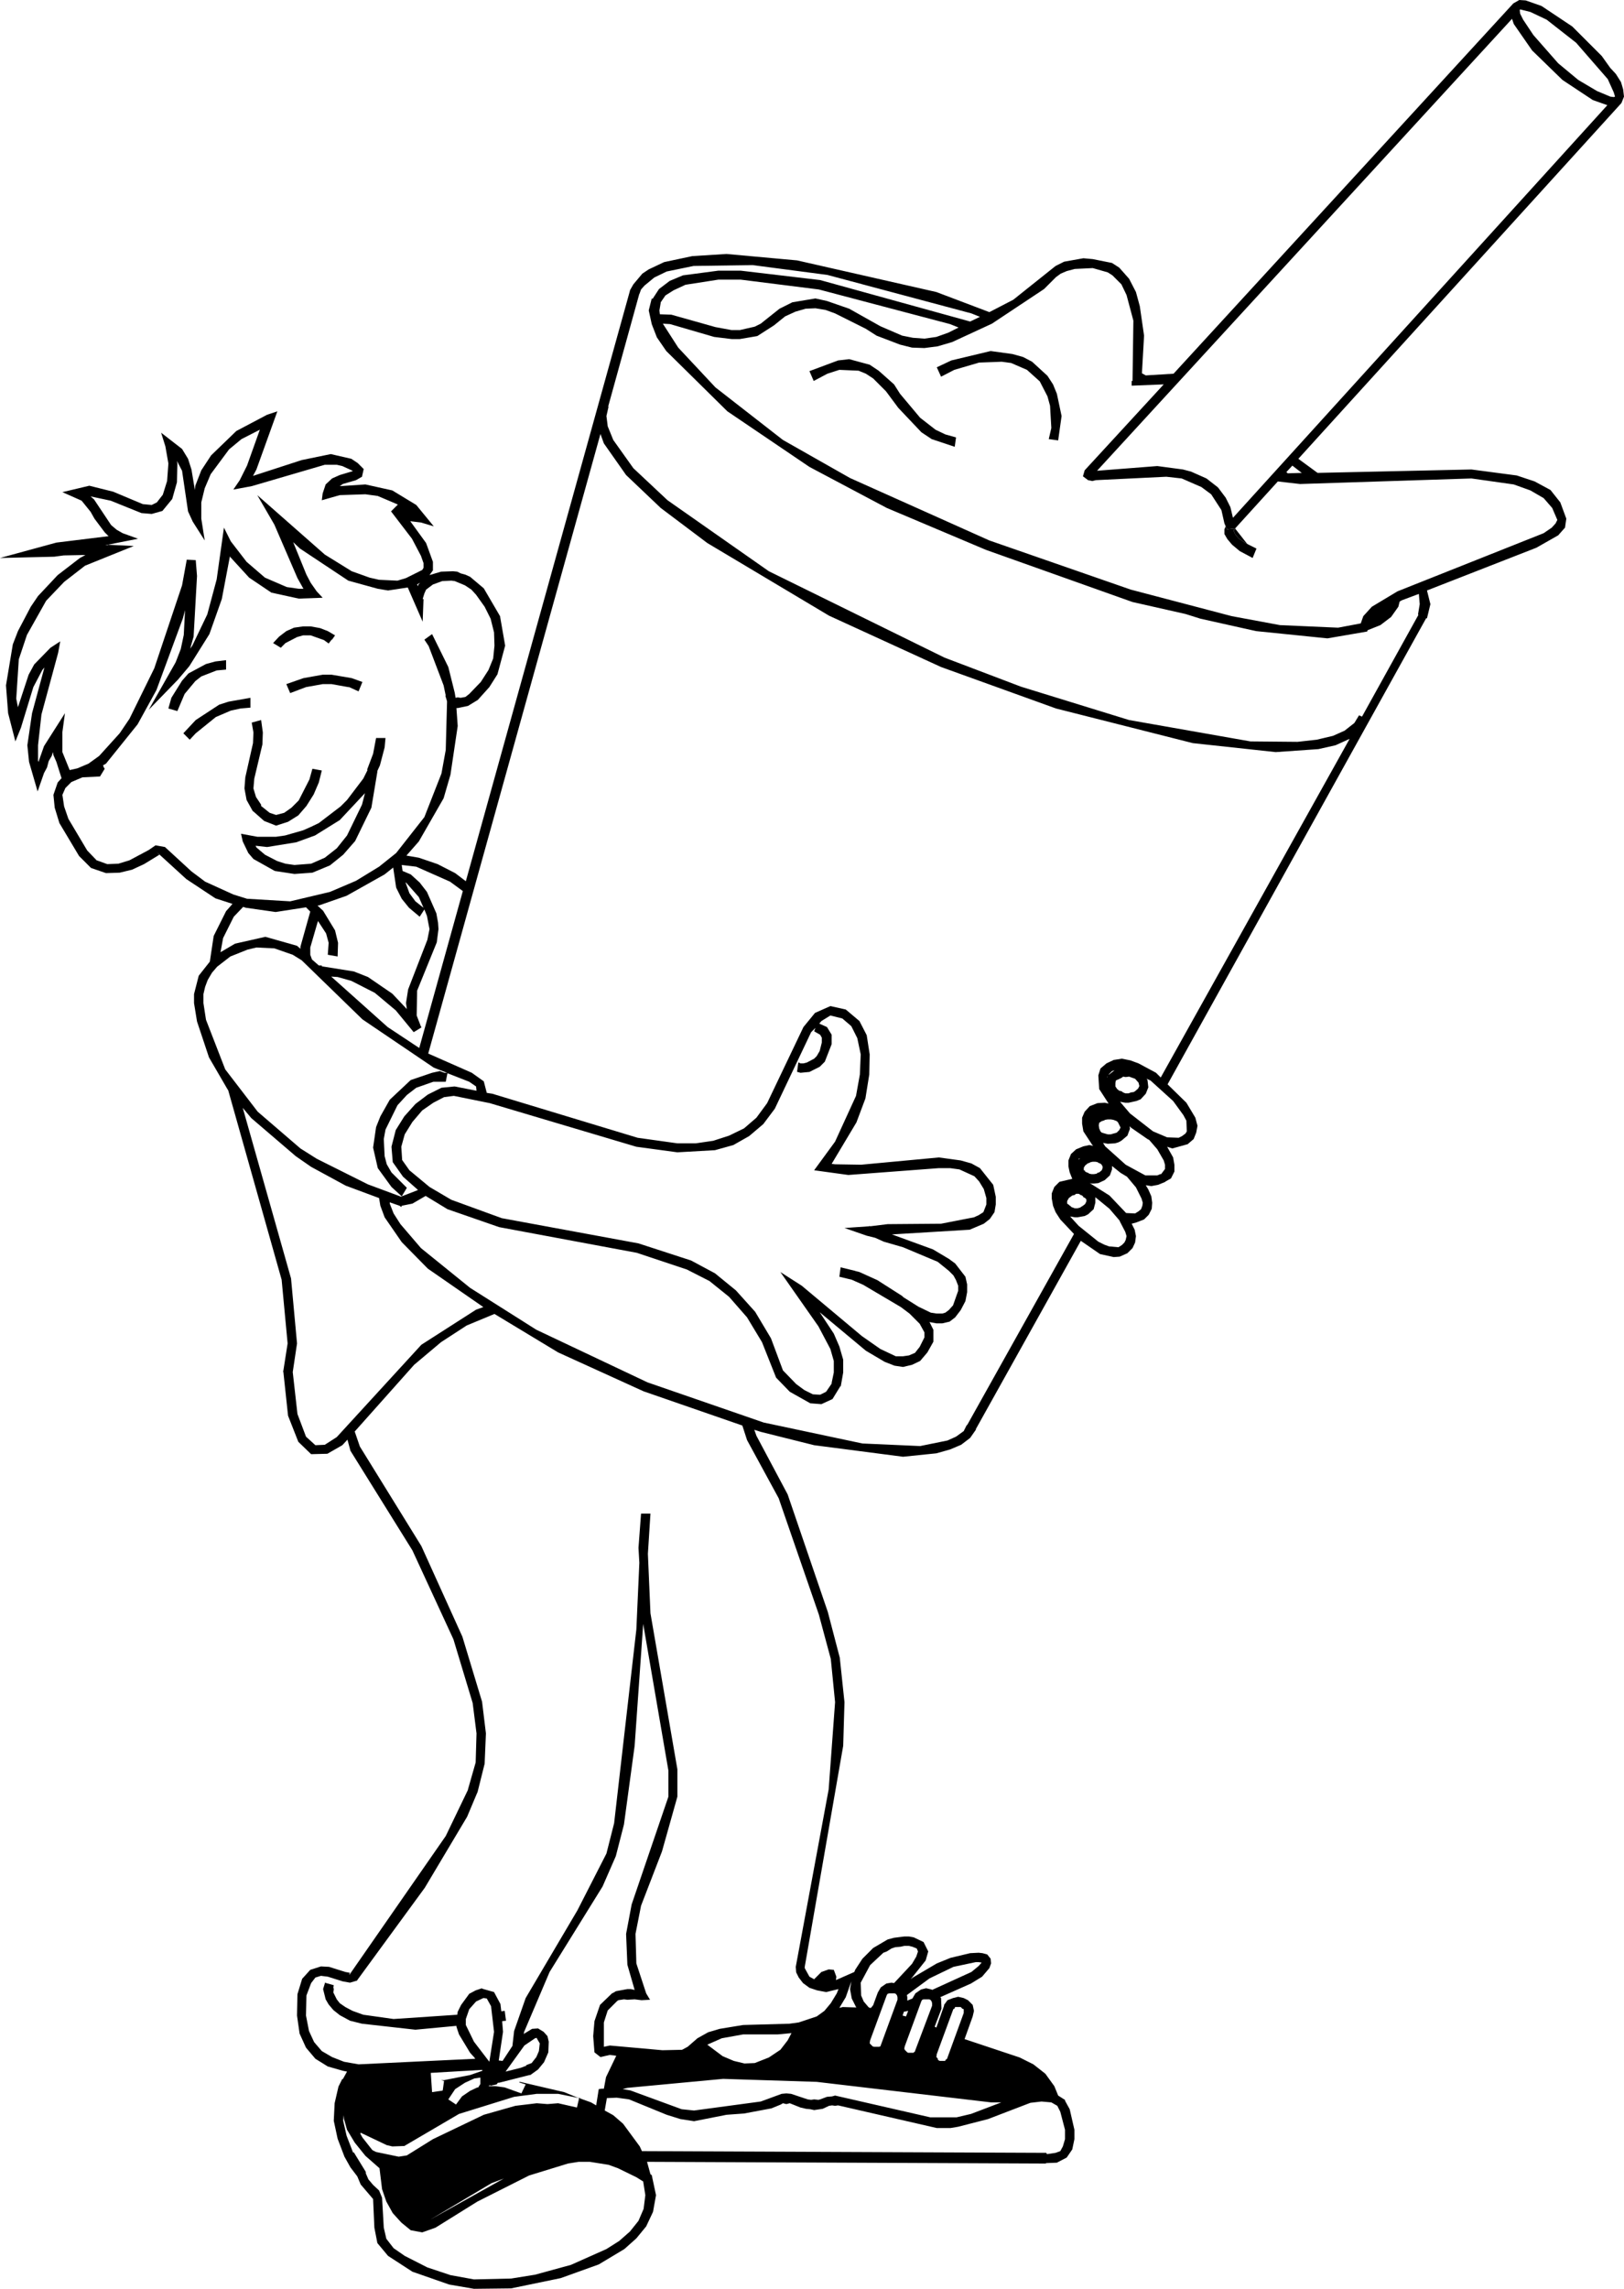<?xml version="1.0" encoding="UTF-8" standalone="no"?>
<svg xmlns:xlink="http://www.w3.org/1999/xlink" height="267.65px" width="190.0px" xmlns="http://www.w3.org/2000/svg">
  <g transform="matrix(1.0, 0.0, 0.0, 1.0, -110.0, -5.8)">
    <path d="M144.75 116.4 L145.15 116.75 145.15 116.5 146.3 112.4 145.8 111.9 142.25 112.45 138.75 111.95 138.45 111.85 137.35 113.0 136.1 115.5 135.8 117.15 137.5 116.15 141.05 115.35 144.75 116.4 M149.4 105.0 L150.6 103.5 152.35 99.9 152.7 98.55 149.75 101.7 146.85 103.5 144.65 104.3 141.25 104.85 139.9 104.7 140.0 104.9 141.0 105.75 142.45 106.5 143.4 106.8 144.45 106.95 146.4 106.8 148.0 106.1 149.4 105.0 M159.0 110.7 L157.5 109.0 157.45 109.0 157.9 110.25 158.6 111.2 159.55 111.95 159.0 110.7 M156.35 109.6 L156.0 107.25 155.0 108.05 150.55 110.55 147.4 111.65 147.15 111.7 147.8 112.3 149.2 114.6 149.55 116.05 149.5 117.65 148.35 117.45 148.45 116.05 148.15 114.95 147.2 113.5 146.3 116.6 146.3 117.45 146.5 118.0 147.3 118.7 147.65 118.7 147.65 118.8 151.4 119.4 153.05 120.05 155.9 122.0 157.6 123.8 157.5 123.1 157.75 121.5 160.0 115.7 160.25 114.45 159.95 112.9 159.65 112.15 159.1 113.0 157.85 111.95 157.0 110.9 156.35 109.6 M154.0 92.1 L155.1 92.1 155.0 93.2 154.45 95.3 154.15 95.95 154.15 96.05 153.45 100.25 151.55 104.15 150.15 105.75 148.6 107.0 146.55 107.85 144.45 108.0 142.15 107.65 139.65 106.25 139.05 105.55 138.4 104.2 138.2 103.3 140.1 103.65 142.3 103.65 143.35 103.5 145.45 102.9 Q146.4 102.5 147.3 102.05 L149.85 100.1 150.6 99.35 152.5 96.85 153.0 95.85 152.95 95.8 153.65 93.95 154.0 92.1 M143.5 85.8 L145.5 85.1 147.75 84.7 148.8 84.7 151.15 85.1 152.4 85.55 151.95 86.65 150.85 86.15 150.75 86.15 148.8 85.8 147.75 85.8 145.8 86.15 143.95 86.85 143.5 85.8 M147.45 79.25 L148.35 79.6 149.2 80.1 148.85 80.6 148.8 80.6 148.45 81.05 147.9 80.65 146.35 80.1 145.45 80.1 144.75 80.3 143.4 81.0 142.85 81.55 142.45 81.3 141.95 81.0 142.65 80.25 143.5 79.6 144.4 79.2 145.45 79.05 146.35 79.05 147.45 79.25 M140.55 90.0 L140.75 91.45 140.7 92.85 139.75 96.85 139.65 98.0 139.95 99.0 140.55 99.9 140.55 100.05 141.55 100.85 142.3 101.1 143.25 100.85 144.1 100.25 144.95 99.4 146.2 96.95 146.55 95.7 147.65 95.9 147.3 97.3 146.7 98.7 145.85 100.05 144.9 101.15 143.7 101.9 142.3 102.35 140.9 101.8 139.6 100.65 139.6 100.7 138.85 99.35 138.6 98.0 138.7 96.7 139.6 92.7 139.65 91.45 139.45 90.3 140.55 90.0 M136.75 87.85 L139.3 87.4 139.3 88.55 138.15 88.65 137.0 88.9 135.25 89.65 132.9 91.55 132.2 92.3 131.45 91.55 132.9 90.0 135.65 88.2 136.75 87.85 M133.55 84.9 L132.85 85.45 131.6 86.95 130.75 88.95 129.7 88.65 130.05 87.4 131.3 85.4 132.05 84.55 134.1 83.45 135.2 83.15 136.45 83.0 136.45 84.1 135.35 84.2 133.55 84.9 M158.95 74.15 L159.15 73.95 158.95 74.05 158.8 74.15 158.9 74.35 158.95 74.15 M120.6 63.85 L121.0 64.2 123.0 67.2 123.65 67.75 124.35 68.15 126.15 68.8 122.6 69.5 122.3 69.55 122.6 69.55 122.65 69.9 122.6 69.5 125.65 69.65 119.95 71.95 117.5 73.85 115.4 76.05 113.15 80.05 112.2 82.9 111.9 87.5 112.1 88.5 113.35 84.7 114.0 83.5 115.9 81.55 117.05 80.8 116.8 82.15 114.85 89.35 114.45 92.95 114.45 94.75 114.5 94.9 115.15 93.05 117.6 89.2 117.3 91.4 117.3 93.75 118.15 95.85 119.05 95.65 120.35 95.1 121.6 94.2 124.0 91.55 125.15 89.85 128.05 83.95 131.3 74.25 131.85 71.25 132.9 71.3 133.05 73.15 132.65 80.25 132.25 81.65 132.5 81.3 134.25 77.65 135.35 73.55 136.2 67.5 137.0 69.1 138.85 71.5 141.0 73.35 143.55 74.45 144.95 74.65 145.5 74.65 144.8 73.4 142.1 67.15 140.1 63.7 148.0 70.65 151.15 72.6 153.25 73.35 154.35 73.6 156.5 73.7 157.5 73.4 159.4 72.45 159.55 72.2 159.55 71.65 159.25 70.8 158.2 68.8 155.75 65.6 156.55 64.8 154.2 63.8 152.75 63.6 149.75 63.7 147.65 64.3 147.75 63.5 148.1 62.45 148.85 61.75 149.75 61.35 151.25 60.9 151.25 60.85 150.05 60.3 149.4 60.15 148.0 60.15 139.45 62.65 137.3 63.05 138.05 61.95 138.9 60.25 140.4 56.05 138.25 57.15 136.8 58.35 134.65 61.25 133.95 62.9 133.55 64.55 133.55 66.45 133.95 69.0 132.55 66.8 132.0 65.6 131.3 60.85 130.7 59.7 130.75 60.0 130.7 62.2 130.15 64.15 129.0 65.55 127.75 65.9 126.55 65.8 122.95 64.35 120.6 63.85 M165.7 158.95 L166.55 158.65 160.05 154.15 157.0 151.05 155.0 148.15 154.5 146.8 154.35 145.9 150.45 144.45 146.4 142.25 144.6 141.0 139.4 136.55 138.4 135.35 144.05 155.3 144.75 162.9 144.25 166.25 144.8 171.15 145.8 173.8 146.9 174.8 148.0 174.75 149.4 173.85 159.3 163.05 165.7 158.95 M196.85 172.5 L185.3 168.5 175.3 163.95 167.85 159.45 164.6 160.8 161.6 162.75 158.45 165.4 151.5 173.2 152.1 174.95 159.3 186.6 164.1 197.2 166.4 204.8 166.85 208.5 166.7 212.05 165.85 215.45 165.85 215.4 164.65 218.25 159.7 226.55 151.8 237.35 151.8 237.4 150.95 237.65 150.1 237.5 148.35 236.95 147.55 236.85 146.9 237.05 146.4 237.7 145.85 239.15 145.8 241.5 146.15 243.3 146.75 244.6 147.65 245.65 148.85 246.35 150.25 246.9 151.95 247.2 165.6 246.55 165.5 246.4 165.0 245.85 163.7 243.7 163.4 242.8 163.4 242.7 158.6 243.15 152.35 242.45 150.95 242.1 149.75 241.45 149.0 240.85 148.45 240.2 148.1 239.6 147.8 238.4 148.0 237.75 148.0 237.65 149.05 237.95 149.0 238.2 149.05 238.4 149.0 238.8 149.4 239.6 149.75 240.05 150.4 240.5 151.25 240.95 152.5 241.4 156.05 241.9 163.5 241.4 163.55 241.05 163.95 240.25 164.9 238.95 165.65 238.55 166.4 238.3 166.4 238.35 167.8 238.75 168.55 240.15 168.65 241.0 169.05 240.95 169.2 242.1 168.75 242.15 168.85 243.4 168.35 246.75 168.8 246.8 169.95 245.05 170.15 243.3 171.5 239.45 177.55 229.2 180.95 222.55 181.85 219.0 184.45 196.35 184.8 188.55 184.7 186.8 185.0 182.8 186.1 182.8 185.8 187.5 186.1 194.45 189.25 212.7 189.25 215.9 187.45 222.3 185.0 228.65 184.35 231.95 184.45 235.4 185.6 238.9 186.05 239.65 185.05 239.7 184.25 239.6 183.4 239.65 183.0 239.6 182.35 239.7 182.2 239.8 181.1 240.9 180.65 242.3 180.65 245.15 181.35 245.0 187.5 245.55 189.8 245.5 190.45 245.15 191.6 244.15 192.85 243.45 194.2 243.05 196.95 242.6 202.35 242.45 203.45 242.3 205.55 241.6 206.45 240.95 207.2 240.05 207.9 238.9 208.1 238.4 206.65 238.75 205.6 238.55 204.7 238.25 203.95 237.7 203.45 237.05 203.15 236.45 203.1 235.8 206.95 215.05 207.7 204.85 207.2 199.8 205.8 194.6 201.1 181.0 197.4 174.2 196.85 172.5 M165.7 132.85 L164.9 132.3 162.35 131.3 162.15 132.3 160.7 132.3 158.7 133.0 157.6 133.85 156.5 135.05 155.1 137.9 154.9 139.0 155.0 141.0 155.25 141.95 155.8 142.9 157.6 144.7 157.0 145.7 155.8 144.6 154.2 142.4 153.65 140.0 154.0 137.6 154.5 136.35 155.6 134.4 158.05 132.1 160.55 131.25 161.45 131.05 162.0 131.25 162.3 131.25 160.75 130.65 152.4 125.0 145.3 118.1 144.25 117.45 142.1 116.7 140.0 116.6 138.95 116.85 136.95 117.65 135.4 118.85 134.8 119.55 134.3 120.4 134.0 121.2 133.8 122.05 133.8 123.1 134.1 125.05 136.35 130.85 140.15 135.8 145.15 140.1 147.05 141.3 153.05 144.3 156.95 145.75 157.0 145.7 158.8 145.0 158.9 144.95 157.15 143.4 155.95 141.7 155.8 139.9 156.3 137.95 157.3 136.35 158.6 134.9 160.05 133.8 161.65 133.0 163.15 132.85 163.2 132.85 165.75 133.35 165.7 132.85 M164.15 110.0 L162.65 108.9 158.7 107.15 157.0 106.95 157.1 107.65 158.05 108.05 159.1 109.0 159.95 110.1 161.05 112.6 161.25 113.7 161.3 114.45 161.1 116.0 158.8 121.65 158.75 124.55 159.25 125.85 159.3 125.9 159.3 125.95 158.4 126.5 156.3 123.95 153.85 121.9 151.1 120.5 149.5 120.05 148.75 120.0 155.35 125.9 159.05 128.35 164.15 110.0 M236.05 148.15 L235.75 148.15 235.2 148.05 236.2 149.15 238.5 151.0 239.2 151.35 239.75 151.55 240.85 151.65 241.25 151.4 241.55 151.1 241.7 150.8 241.8 150.35 241.65 149.85 241.0 148.6 241.0 148.55 239.8 147.15 238.15 145.8 238.15 146.45 237.95 147.2 237.3 147.8 236.9 148.0 236.05 148.15 M237.7 144.2 L237.5 144.15 239.8 145.6 241.75 147.65 242.8 147.7 243.2 147.45 243.5 147.2 243.65 146.8 243.7 146.45 243.55 145.95 242.9 144.65 241.85 143.4 241.1 142.95 240.1 142.15 240.1 142.55 239.85 143.25 239.25 143.8 238.5 144.15 238.0 144.2 237.7 144.2 M236.2 145.4 L235.9 145.4 235.7 145.55 235.45 145.6 235.05 145.9 234.85 146.25 234.85 146.55 235.15 146.75 235.05 146.75 235.2 146.8 235.35 146.95 235.75 147.1 236.05 147.1 236.4 147.0 236.45 146.95 236.7 146.8 236.95 146.6 237.1 146.3 237.1 146.05 236.9 145.85 236.8 145.85 236.7 145.7 236.6 145.6 236.45 145.55 236.2 145.4 M236.35 141.25 L236.2 141.3 236.2 141.4 236.35 141.25 M238.4 141.7 L238.15 141.65 237.85 141.65 237.6 141.7 Q237.45 141.8 237.25 141.85 L236.95 142.1 236.8 142.35 236.8 142.65 236.95 142.7 236.95 142.8 237.15 142.9 237.3 142.95 237.45 143.05 237.7 143.1 238.0 143.1 238.3 143.05 238.4 142.95 238.6 142.9 238.9 142.65 239.0 142.4 239.0 142.2 238.85 141.95 238.7 141.85 238.55 141.8 238.4 141.7 M242.15 137.5 L242.2 137.8 241.9 138.6 241.25 139.15 Q241.05 139.3 240.8 139.4 L240.45 139.5 239.6 139.55 239.05 139.45 239.3 139.85 241.7 142.0 244.0 143.25 245.4 143.25 245.75 143.1 245.85 143.1 246.3 142.5 246.3 142.0 246.15 141.5 245.4 140.2 244.45 139.1 244.25 139.0 242.3 137.65 242.15 137.5 M240.8 137.05 L240.65 136.9 240.25 136.75 239.95 136.7 239.6 136.7 239.3 136.75 239.1 136.85 238.9 136.9 238.6 137.1 238.55 137.4 238.6 137.75 238.75 138.1 238.9 138.25 239.6 138.45 239.95 138.45 240.65 138.25 240.95 137.95 241.1 137.65 240.8 137.05 M241.1 134.65 L241.05 134.65 242.2 136.0 244.9 138.1 246.55 138.8 247.9 138.85 248.3 138.65 248.7 138.35 248.85 138.1 248.8 136.85 248.45 136.2 247.25 134.55 244.6 132.15 244.15 131.95 244.25 132.1 244.35 132.95 244.05 133.7 243.45 134.35 242.95 134.55 242.05 134.75 241.65 134.75 241.1 134.65 M239.55 131.7 L239.55 131.8 239.6 131.7 239.55 131.7 M240.45 130.95 L240.55 130.9 240.45 130.95 M239.7 131.5 L240.4 130.95 240.1 131.05 239.75 131.4 239.7 131.5 M241.2 131.85 L240.55 132.15 240.5 132.45 240.5 132.85 240.7 133.15 240.95 133.35 241.2 133.4 241.4 133.55 241.65 133.65 242.05 133.65 242.3 133.55 242.65 133.5 242.8 133.4 243.15 133.1 243.3 132.8 243.2 132.4 242.8 131.95 242.1 131.7 241.7 131.75 241.4 131.7 241.2 131.85 M210.7 129.1 L210.3 127.2 209.6 125.8 208.55 124.9 207.15 124.55 206.1 125.2 205.85 125.5 206.75 125.9 207.3 126.8 207.3 127.9 206.5 129.95 205.9 130.55 204.7 131.15 203.65 131.25 203.3 131.15 203.25 131.15 203.4 130.05 203.45 130.05 203.65 130.15 204.0 130.15 204.4 130.05 205.25 129.6 205.55 129.3 205.9 128.7 206.15 127.7 206.15 127.15 205.95 126.8 205.25 126.4 205.4 126.0 204.9 126.5 200.65 135.45 199.3 137.25 197.65 138.65 195.8 139.7 193.65 140.3 189.25 140.55 184.45 139.9 167.3 134.8 163.1 133.95 161.95 134.1 160.7 134.75 159.4 135.65 158.25 137.0 157.35 138.45 156.95 139.9 157.05 141.45 157.9 142.65 160.25 144.6 162.8 146.1 168.7 148.25 184.7 151.2 190.85 153.2 193.65 154.7 196.1 156.7 198.35 159.2 200.2 162.3 201.6 166.05 203.15 167.65 204.1 168.35 205.1 168.85 205.95 168.9 206.65 168.55 207.3 167.6 207.3 167.5 207.55 166.3 207.55 164.95 207.15 163.55 205.75 160.9 201.3 154.55 203.8 156.15 210.85 162.05 213.0 163.55 214.8 164.4 215.65 164.4 216.35 164.3 217.05 164.0 217.6 163.3 218.15 162.2 218.15 161.6 217.6 160.6 216.4 159.4 215.4 158.65 211.0 156.05 209.65 155.45 208.2 155.1 208.35 154.0 210.0 154.4 210.15 154.45 210.55 154.55 212.65 155.5 215.55 157.35 215.7 157.5 217.45 158.6 218.9 159.3 219.55 159.4 220.25 159.4 220.6 159.3 221.0 159.0 221.5 158.45 222.1 156.75 222.1 156.15 221.85 155.5 221.55 154.95 221.0 154.4 219.7 153.35 215.65 151.65 213.4 151.0 212.4 150.55 211.4 150.3 208.8 149.4 211.7 149.2 211.7 149.15 211.8 149.2 213.85 148.95 220.1 148.9 223.95 148.15 224.5 147.9 225.05 147.55 225.4 146.65 225.4 145.9 225.1 144.85 224.55 143.95 224.0 143.35 222.25 142.55 221.15 142.4 219.85 142.4 209.25 143.2 205.25 142.65 207.7 139.3 210.15 133.95 210.6 131.45 210.7 129.1 M163.2 73.75 L162.8 73.7 161.75 73.75 160.65 74.15 159.85 74.75 159.65 75.2 159.45 75.85 159.55 75.85 159.45 78.5 157.75 74.6 157.7 74.5 155.4 74.85 154.2 74.65 150.75 73.7 145.1 69.95 144.3 69.2 145.85 73.0 146.35 73.95 147.05 74.95 147.75 75.7 144.95 75.8 141.75 75.1 139.15 73.35 136.95 70.95 136.9 70.85 135.95 75.85 134.5 79.95 132.15 83.7 130.8 85.3 130.7 85.4 127.4 88.8 130.55 83.25 131.15 81.7 131.5 80.05 131.65 77.15 131.4 78.1 128.3 86.5 126.1 90.5 122.4 95.1 122.05 95.3 122.15 95.55 122.25 95.7 121.7 96.6 119.65 96.7 118.35 97.25 117.65 97.95 117.3 98.75 117.5 100.1 118.0 101.55 120.2 105.25 121.3 106.4 122.55 106.85 123.85 106.8 125.15 106.4 127.4 105.2 128.2 104.65 129.3 104.85 132.4 107.7 134.0 108.9 137.3 110.4 138.9 110.9 143.95 111.2 148.6 110.1 151.65 108.8 154.35 107.15 156.35 105.55 159.65 101.35 161.65 96.25 162.15 93.5 162.3 87.95 162.3 87.8 162.1 87.15 162.15 87.15 161.9 85.95 160.15 81.35 159.65 80.6 160.55 79.95 162.45 83.8 163.2 86.8 163.3 87.4 163.55 87.35 163.9 87.4 164.45 87.3 164.9 86.95 166.25 85.55 167.15 84.15 167.7 82.8 167.85 81.3 167.8 79.75 167.4 78.15 166.7 76.75 165.7 75.35 165.15 74.75 164.4 74.25 163.2 73.75 M202.7 41.15 L205.4 40.7 206.75 41.0 209.35 41.9 213.0 43.95 215.55 45.05 216.8 45.3 218.15 45.4 219.55 45.2 220.95 44.7 222.15 44.1 221.15 43.7 205.8 39.65 196.65 38.5 194.05 38.5 190.2 39.1 188.8 39.75 187.85 40.35 187.3 41.15 187.3 41.2 187.15 42.1 187.2 42.55 188.55 42.6 193.7 44.05 195.6 44.4 196.55 44.4 198.3 44.0 199.0 43.65 201.2 41.9 202.7 41.15 M259.25 93.75 L249.55 92.7 233.55 88.65 220.1 83.8 207.0 77.8 192.75 69.3 187.3 65.2 183.25 61.35 180.65 57.65 180.25 56.55 160.1 129.0 165.2 131.25 166.6 132.25 166.95 133.6 167.6 133.7 184.6 138.85 189.25 139.5 191.4 139.5 193.45 139.2 195.3 138.6 197.05 137.75 198.5 136.5 199.75 134.8 204.0 125.9 205.35 124.25 207.15 123.45 208.95 123.85 210.55 125.2 211.4 126.85 211.75 129.1 211.7 131.45 211.25 134.25 210.2 137.05 207.3 141.9 207.7 141.95 210.75 142.0 219.85 141.15 222.4 141.5 223.65 141.85 224.65 142.4 226.2 144.35 226.5 145.75 226.5 146.65 226.35 147.55 225.8 148.35 225.1 148.9 223.45 149.6 214.35 150.15 219.15 151.9 221.0 153.0 221.75 153.55 222.95 155.1 223.15 156.0 223.15 156.9 222.95 157.95 222.4 159.0 221.75 159.85 221.1 160.35 220.25 160.55 219.55 160.55 218.75 160.4 219.2 161.3 219.2 162.7 218.5 163.95 217.65 164.95 216.7 165.4 215.65 165.65 214.65 165.5 213.5 165.05 211.3 163.75 205.9 159.25 207.55 161.75 208.2 163.25 208.65 164.8 208.65 166.3 208.35 168.0 208.35 167.85 207.4 169.4 206.1 170.0 204.8 169.9 202.4 168.55 200.8 166.9 199.15 162.75 197.4 159.85 195.3 157.45 193.0 155.6 190.35 154.25 184.5 152.3 168.4 149.3 162.35 147.2 159.8 145.65 158.25 146.55 157.0 146.8 156.95 146.95 156.75 146.8 155.6 146.4 155.6 146.55 156.05 147.7 156.85 148.95 159.25 151.75 165.0 156.4 172.75 161.3 185.75 167.45 199.35 172.15 210.9 174.6 217.65 174.9 220.85 174.25 221.85 173.8 222.75 173.15 223.1 172.45 223.15 172.45 235.65 150.1 234.05 148.4 233.5 147.55 233.2 146.8 233.05 145.95 233.05 145.35 233.35 144.6 233.95 144.0 235.45 143.65 235.15 142.9 235.0 142.2 235.0 141.5 235.3 140.75 235.9 140.2 236.75 139.85 237.45 139.7 237.9 139.8 237.8 139.7 236.75 138.1 236.6 137.2 236.6 136.5 236.9 135.8 237.5 135.15 238.4 134.8 239.25 134.75 239.7 134.85 238.6 133.15 238.5 131.55 238.75 130.75 239.45 130.15 240.3 129.75 241.25 129.6 242.25 129.8 243.2 130.15 245.25 131.25 245.8 131.8 267.9 92.2 266.25 92.95 264.25 93.4 259.25 93.75 M248.25 61.75 L246.45 61.55 238.2 61.95 237.8 62.05 237.3 61.95 236.7 61.5 236.9 60.8 246.15 50.75 242.4 50.9 242.4 50.35 242.5 50.35 242.6 43.3 241.8 40.3 241.2 39.05 240.15 38.0 239.6 37.65 237.85 37.15 235.75 37.25 234.8 37.5 234.1 37.8 233.55 38.2 232.15 39.6 226.05 43.65 221.4 45.8 219.7 46.3 218.15 46.5 216.7 46.45 215.3 46.1 212.55 45.05 211.3 44.25 207.7 42.45 206.6 42.05 205.4 41.85 204.25 41.9 203.05 42.25 201.85 42.8 200.55 43.85 198.6 45.1 196.55 45.45 195.6 45.45 193.55 45.2 188.4 43.7 187.55 43.65 189.35 46.45 193.7 51.1 201.6 57.25 209.45 61.7 225.75 69.0 242.3 74.75 254.1 77.85 259.75 78.9 266.55 79.2 269.2 78.7 269.5 77.85 270.5 76.75 273.5 74.95 290.6 68.15 291.55 67.5 292.0 67.0 292.2 66.6 291.6 65.2 290.6 64.05 289.05 63.15 287.1 62.45 282.15 61.75 262.1 62.4 259.5 62.1 254.5 67.6 255.95 69.45 255.7 69.3 254.9 68.75 254.5 68.25 254.35 67.9 254.35 67.75 254.45 67.7 254.4 67.6 253.55 67.7 253.25 67.0 252.9 65.45 251.7 63.6 250.55 62.75 248.25 61.75 M261.2 60.25 L260.5 61.0 260.65 61.15 262.3 61.1 261.2 60.25 M287.85 6.9 L287.8 7.0 287.85 7.4 288.2 8.1 289.4 9.9 292.3 13.2 294.65 15.15 296.85 16.45 298.4 17.1 298.8 17.15 298.95 17.1 298.8 16.6 298.1 15.05 294.4 10.8 290.95 8.1 289.05 7.2 287.85 6.9 M287.1 8.6 L286.9 8.0 238.35 60.85 245.4 60.3 248.4 60.7 249.35 60.95 251.15 61.75 252.5 62.8 253.4 64.0 253.95 65.1 254.25 66.35 298.05 18.1 296.35 17.5 292.8 15.15 289.25 11.7 287.1 8.6 M293.95 8.9 L297.4 12.35 298.4 13.75 299.05 14.45 299.65 15.4 299.9 16.25 300.0 17.1 299.7 17.85 261.9 59.45 264.15 61.1 282.15 60.7 287.45 61.4 289.55 62.1 291.4 63.1 292.55 64.55 293.25 66.45 293.1 67.5 292.3 68.4 289.75 69.85 276.95 74.85 277.35 76.45 276.95 78.1 275.95 77.7 275.9 77.65 276.1 76.45 276.0 75.25 274.0 76.0 273.75 76.15 273.6 76.75 272.75 77.95 271.5 78.9 270.0 79.5 269.95 79.65 265.3 80.45 256.95 79.6 250.45 78.15 248.7 77.6 242.5 76.2 225.35 70.1 213.75 65.2 204.7 60.4 195.1 53.9 187.95 46.85 186.85 45.25 186.25 43.7 185.9 42.1 186.25 40.7 186.35 40.75 187.1 39.6 188.35 38.65 189.9 38.0 194.05 37.45 196.65 37.45 205.95 38.55 223.5 43.4 224.65 42.85 223.65 42.45 206.8 37.95 198.05 36.8 191.15 36.9 188.0 37.55 186.55 38.25 185.4 39.2 185.0 39.65 184.8 40.2 184.8 40.15 181.15 53.35 181.2 53.35 180.95 54.45 181.1 55.65 181.75 57.25 184.1 60.55 188.1 64.3 199.95 72.6 220.5 82.7 229.45 86.1 242.1 90.0 256.3 92.5 261.8 92.55 264.05 92.3 265.95 91.85 267.3 91.25 268.45 90.35 269.0 89.45 269.35 89.6 275.95 77.7 276.95 78.1 276.85 78.1 246.6 132.6 248.8 134.75 249.85 136.5 250.1 137.45 249.95 138.25 249.65 139.0 248.95 139.6 247.15 140.1 246.55 139.9 247.25 141.15 247.4 142.0 247.4 142.8 247.0 143.6 246.3 144.0 246.35 144.0 245.5 144.35 244.7 144.5 244.05 144.4 244.35 144.9 244.7 145.7 244.8 146.45 244.75 147.15 244.4 147.85 243.85 148.4 242.95 148.75 242.4 148.9 242.75 149.6 242.9 150.35 242.8 151.1 242.5 151.75 241.9 152.35 241.0 152.75 240.3 152.8 238.7 152.45 236.45 150.9 224.15 172.95 224.2 172.95 223.5 173.95 222.45 174.75 221.15 175.3 219.55 175.75 215.65 176.15 205.25 174.8 199.05 173.25 198.25 173.0 198.5 173.7 202.15 180.55 206.85 194.3 208.25 199.65 208.8 204.85 208.65 209.95 204.15 235.8 204.15 235.95 204.7 236.95 205.25 237.25 206.1 236.4 206.95 236.1 207.55 236.15 207.85 236.95 207.8 237.35 209.95 236.4 210.05 236.15 210.9 234.85 212.15 233.6 213.85 232.6 214.6 232.4 215.8 232.25 216.35 232.25 216.9 232.35 218.05 232.9 218.6 234.0 218.3 235.05 216.55 237.25 216.8 237.05 219.6 235.4 221.2 234.75 223.5 234.2 224.5 234.15 224.95 234.2 225.5 234.35 225.9 234.85 225.95 235.4 225.75 235.95 224.9 236.95 223.6 237.75 220.0 239.35 220.1 239.45 220.15 240.7 219.35 242.8 219.55 242.9 220.45 240.35 220.45 240.25 220.85 239.7 221.5 239.45 222.1 239.3 222.75 239.45 223.25 239.7 223.8 240.25 223.95 240.95 223.8 241.6 222.85 244.25 229.3 246.4 230.9 247.2 232.3 248.3 233.35 249.75 233.8 250.85 234.5 251.3 234.6 251.35 234.6 251.45 235.15 252.45 235.7 254.85 235.7 255.95 235.45 257.15 234.8 258.1 233.65 258.7 232.35 258.75 232.4 258.8 185.7 258.6 186.1 260.05 186.25 260.15 186.75 262.5 186.4 264.45 185.6 266.15 184.45 267.55 183.05 268.8 180.05 270.6 175.6 272.2 169.8 273.4 165.45 273.45 162.55 272.95 158.25 271.45 155.4 269.6 154.15 268.1 153.8 266.3 153.65 262.95 152.2 261.25 151.8 260.3 151.0 259.25 150.3 258.0 149.5 255.9 149.05 253.8 149.15 251.75 149.6 249.8 150.05 248.9 150.1 248.95 150.6 248.05 150.1 247.95 148.35 247.45 146.9 246.55 145.8 245.25 145.05 243.6 144.75 241.5 144.8 239.0 145.35 237.2 146.3 236.15 147.55 235.75 148.5 235.8 150.4 236.4 150.95 236.5 150.85 236.65 150.9 236.7 162.15 220.5 164.75 215.1 164.75 215.05 165.65 211.9 165.75 208.5 165.3 204.95 163.05 197.5 158.25 187.1 151.0 175.45 150.65 174.15 150.05 174.8 148.3 175.8 146.4 175.85 144.9 174.4 143.7 171.35 143.15 166.2 143.1 166.2 143.15 166.1 143.65 162.9 142.95 155.45 136.7 133.3 136.6 133.15 134.45 129.45 133.05 125.25 132.7 123.1 132.7 122.05 133.25 119.9 134.55 118.25 135.0 115.25 136.45 112.35 137.2 111.5 135.2 110.85 131.8 108.6 128.35 105.45 128.65 105.75 126.85 106.85 125.45 107.5 124.0 107.85 122.4 107.9 120.65 107.3 119.25 105.9 116.95 102.05 116.4 100.25 116.25 98.75 116.75 97.3 117.2 96.8 116.6 94.9 116.25 94.1 116.2 93.75 116.05 94.2 115.7 94.8 115.5 95.55 115.15 96.2 114.4 98.35 113.4 94.9 113.2 92.95 113.75 89.2 115.2 83.85 114.95 84.15 113.9 86.15 112.45 90.9 111.8 92.5 110.95 89.2 110.7 85.95 111.5 81.15 112.1 79.6 113.6 76.75 114.45 75.5 116.75 73.05 119.35 71.05 120.0 70.7 117.45 70.75 116.35 70.9 110.0 71.05 116.6 69.25 122.7 68.5 122.25 68.05 121.05 66.45 120.6 65.65 119.55 64.35 117.3 63.35 120.45 62.6 123.25 63.3 126.7 64.75 127.75 64.85 128.35 64.55 129.05 63.65 129.55 62.05 129.7 60.0 129.35 58.0 128.85 56.4 131.3 58.3 132.0 59.45 132.4 60.7 132.8 63.1 132.85 62.6 133.55 60.8 134.7 59.05 137.65 56.2 141.25 54.3 142.45 53.9 140.0 60.7 139.6 61.45 145.3 59.6 148.7 58.9 151.1 59.45 151.85 59.95 152.55 60.65 152.35 61.55 151.65 61.95 150.1 62.4 149.75 62.65 152.75 62.45 155.9 63.15 158.7 64.85 160.75 67.35 159.25 66.9 158.0 66.75 159.85 69.3 160.65 71.5 160.65 72.5 160.25 73.05 161.6 72.65 163.0 72.6 163.5 72.65 163.9 72.85 164.45 73.0 165.0 73.25 166.6 74.6 168.5 77.85 169.1 81.3 168.2 84.65 167.25 86.15 165.9 87.65 164.75 88.35 163.55 88.6 163.4 88.6 163.55 90.7 162.7 96.4 161.9 99.15 159.0 104.2 157.55 105.85 159.0 106.1 161.2 106.85 163.25 107.9 164.5 108.85 183.7 39.8 183.7 39.75 184.1 39.05 185.15 37.8 185.9 37.3 187.7 36.45 191.0 35.75 195.0 35.5 203.25 36.25 219.55 39.95 225.75 42.3 228.55 40.85 233.5 36.9 234.5 36.4 236.75 36.0 237.85 36.1 240.1 36.55 240.95 37.1 242.1 38.4 242.9 39.95 243.35 41.6 243.85 45.05 243.6 49.45 244.05 49.7 247.3 49.5 287.05 6.2 287.75 5.8 288.5 5.85 290.35 6.5 293.95 8.9 M161.6 249.05 L161.95 249.05 165.0 248.45 166.45 247.95 166.4 247.85 160.4 248.2 160.55 250.45 161.6 250.3 161.65 250.3 161.8 250.25 161.95 249.15 161.6 249.05 M201.35 251.9 L200.25 252.35 197.05 252.95 195.0 253.1 191.2 253.85 189.6 253.6 188.0 253.1 183.6 251.3 182.15 251.1 181.0 251.15 180.75 252.6 181.75 253.15 182.9 254.15 184.85 256.8 185.1 257.35 232.4 257.55 232.5 257.7 233.5 257.55 234.05 257.35 234.35 256.8 234.6 255.95 234.6 254.85 234.05 252.75 233.7 252.05 233.0 251.65 231.85 251.55 230.55 251.7 225.6 253.6 222.1 254.5 221.2 254.65 219.6 254.65 208.05 252.0 207.7 252.05 207.35 252.0 207.0 252.05 206.25 252.4 205.25 252.55 204.8 252.45 204.3 252.4 203.65 252.25 202.4 251.75 202.0 251.85 201.6 251.75 201.35 251.9 M201.45 250.65 L202.0 250.6 202.55 250.65 204.5 251.3 204.9 251.35 205.25 251.3 205.75 251.35 205.95 251.3 206.75 251.0 207.35 250.95 207.7 250.85 218.85 253.4 221.9 253.4 223.6 253.0 227.15 251.65 225.95 251.65 205.55 249.25 194.6 248.9 183.4 249.95 182.85 250.1 183.75 250.25 189.75 252.45 191.2 252.6 199.0 251.55 201.45 250.65 M194.45 244.15 L192.75 244.9 194.55 246.25 195.85 246.8 197.1 247.1 198.3 247.05 199.95 246.4 201.3 245.5 202.15 244.4 202.6 243.55 201.0 243.7 196.95 243.7 194.45 244.15 M171.6 247.35 L171.55 247.3 172.2 247.05 172.75 246.35 173.05 245.65 173.15 244.75 172.8 244.15 172.8 244.1 172.6 244.15 171.35 245.0 169.15 248.05 170.95 247.6 171.6 247.35 M165.7 239.85 L164.9 240.75 164.5 241.9 164.5 242.6 165.45 244.55 167.25 246.9 167.8 243.4 167.45 240.4 166.95 239.5 166.6 239.45 166.55 239.45 165.7 239.85 M188.2 215.9 L188.2 212.85 185.25 195.7 184.25 209.95 183.0 219.15 182.05 222.85 180.5 226.4 174.3 236.4 171.3 243.45 171.3 243.7 171.35 243.6 172.25 243.05 172.95 243.0 173.6 243.4 174.05 243.9 174.2 244.55 174.15 245.8 173.65 246.95 172.95 247.8 172.05 248.45 171.95 248.45 168.4 249.35 168.25 249.35 168.1 249.55 167.95 249.4 168.1 249.55 167.4 249.7 167.35 249.65 167.3 249.65 167.15 249.75 167.95 249.75 169.05 249.9 171.0 250.6 171.5 249.55 170.7 249.3 170.85 249.25 176.0 250.45 177.6 251.1 177.9 251.15 177.65 251.75 177.9 251.2 179.15 251.65 179.75 252.0 180.05 250.1 180.4 250.05 180.65 250.05 180.9 248.7 182.1 246.2 181.35 246.1 180.25 246.35 179.55 245.8 179.4 243.9 179.55 242.15 180.2 240.25 181.6 238.9 Q181.85 238.8 182.05 238.65 L183.4 238.4 183.8 238.4 184.25 238.5 183.4 235.55 183.25 231.95 183.9 228.5 188.2 215.9 M216.25 240.95 L215.75 241.05 215.6 241.5 216.0 241.6 216.25 240.95 M221.55 240.75 L221.55 240.7 219.6 246.0 219.55 246.35 219.7 246.5 219.75 246.7 219.95 246.8 220.6 246.8 220.6 246.7 220.8 246.55 222.75 241.2 222.75 240.75 222.6 240.7 222.4 240.5 221.75 240.5 221.65 240.7 221.55 240.75 M218.85 239.65 L218.7 239.6 218.05 239.6 217.9 239.65 217.8 239.8 215.85 245.1 215.8 245.35 215.85 245.5 216.15 245.8 216.25 245.85 216.9 245.85 216.9 245.8 217.05 245.7 217.05 245.65 219.05 240.35 219.05 240.05 219.0 239.85 218.85 239.65 M219.0 238.45 L219.0 238.5 219.0 238.45 219.05 238.5 223.65 236.4 224.5 235.7 224.85 235.3 224.5 235.25 224.15 235.25 221.55 235.8 218.75 237.15 216.1 239.1 216.15 239.35 216.15 239.75 216.75 239.5 217.1 238.9 217.75 238.45 218.35 238.3 219.0 238.45 M211.75 244.75 L212.1 245.1 212.25 245.15 212.85 245.15 213.0 245.1 215.0 239.65 215.0 239.35 214.95 239.15 214.8 238.95 214.65 238.9 214.05 238.9 213.85 238.95 213.75 239.1 211.8 244.4 211.75 244.75 M208.95 239.35 L208.2 240.6 208.6 240.5 210.2 240.55 210.15 240.5 209.65 239.5 209.45 238.4 209.6 237.5 208.95 239.35 M214.75 233.5 L214.3 233.65 213.75 234.0 213.35 234.15 211.8 235.6 210.7 237.65 210.75 239.15 211.05 239.85 211.6 240.5 211.75 240.6 211.9 240.6 212.1 240.35 212.15 240.3 212.7 238.8 213.05 238.2 213.7 237.75 214.3 237.65 214.6 237.7 216.7 235.45 217.2 234.6 217.4 234.0 217.25 233.65 216.75 233.45 216.35 233.35 215.8 233.35 215.35 233.45 214.75 233.5 M154.4 259.35 L152.75 257.9 151.5 256.35 150.6 254.85 150.25 253.6 150.2 253.15 150.15 253.8 150.55 255.55 151.3 257.5 151.4 257.5 152.75 259.7 152.8 259.8 152.8 259.95 153.1 260.65 153.65 261.3 154.35 261.95 154.7 262.8 154.9 266.3 155.2 267.6 156.05 268.7 157.35 269.6 160.0 270.95 162.7 271.85 165.45 272.35 169.8 272.25 172.6 271.8 176.8 270.65 180.95 268.8 182.45 267.85 183.7 266.75 184.7 265.5 185.3 264.1 185.5 262.5 185.25 260.9 184.45 260.4 182.3 259.35 181.2 258.95 179.0 258.6 177.7 258.6 176.45 258.8 171.9 260.2 165.85 263.25 160.95 266.3 159.4 266.85 158.05 266.6 156.95 265.7 155.95 264.6 155.2 263.25 154.7 261.8 154.4 259.35 M152.15 255.3 L152.4 255.75 153.5 257.15 153.6 257.25 154.0 257.45 156.65 258.0 157.6 257.85 160.65 255.95 166.6 253.1 170.3 252.05 172.8 251.75 174.05 251.85 175.3 251.75 177.5 252.25 177.75 251.15 175.3 250.65 172.8 250.65 170.15 251.0 163.7 253.0 157.3 256.75 155.9 256.8 155.25 256.65 152.2 255.2 152.15 255.3 M165.95 249.9 L166.2 249.5 166.2 248.75 165.5 248.85 164.4 249.35 163.25 250.1 162.45 251.3 163.35 251.9 164.05 250.95 165.0 250.3 165.85 249.9 165.95 249.9 M167.5 261.1 L160.35 265.35 168.95 260.55 167.5 261.1" fill="#000000" fill-rule="evenodd" stroke="none"/>
    <path d="M253.55 67.7 L254.4 67.6 254.45 67.7 254.35 67.75 254.35 67.9 254.5 68.25 254.9 68.75 255.7 69.3 257.0 69.95 256.55 71.05 255.05 70.25 254.15 69.5 253.6 68.85 253.25 68.25 253.25 67.7 253.4 67.35 253.55 67.7 M219.6 48.75 L221.3 47.95 225.9 46.85 228.45 47.2 229.7 47.55 230.75 48.1 232.55 49.75 233.2 50.75 233.65 51.85 234.2 54.45 233.8 57.3 232.7 57.15 233.0 55.85 232.85 53.25 232.55 52.15 231.65 50.4 230.15 49.05 228.3 48.25 227.2 48.1 224.55 48.2 221.65 49.05 220.1 49.85 219.6 48.75 M208.05 47.95 L209.35 47.8 211.75 48.45 212.8 49.15 214.6 50.75 215.3 51.85 217.65 54.65 219.45 56.05 220.6 56.6 221.85 56.95 221.7 58.05 219.0 57.15 217.8 56.35 215.1 53.5 213.65 51.55 212.15 50.05 211.3 49.5 210.45 49.15 208.2 49.05 206.8 49.5 205.2 50.35 204.7 49.2 208.05 47.95" fill="#000000" fill-rule="evenodd" stroke="none"/>
  </g>
</svg>
